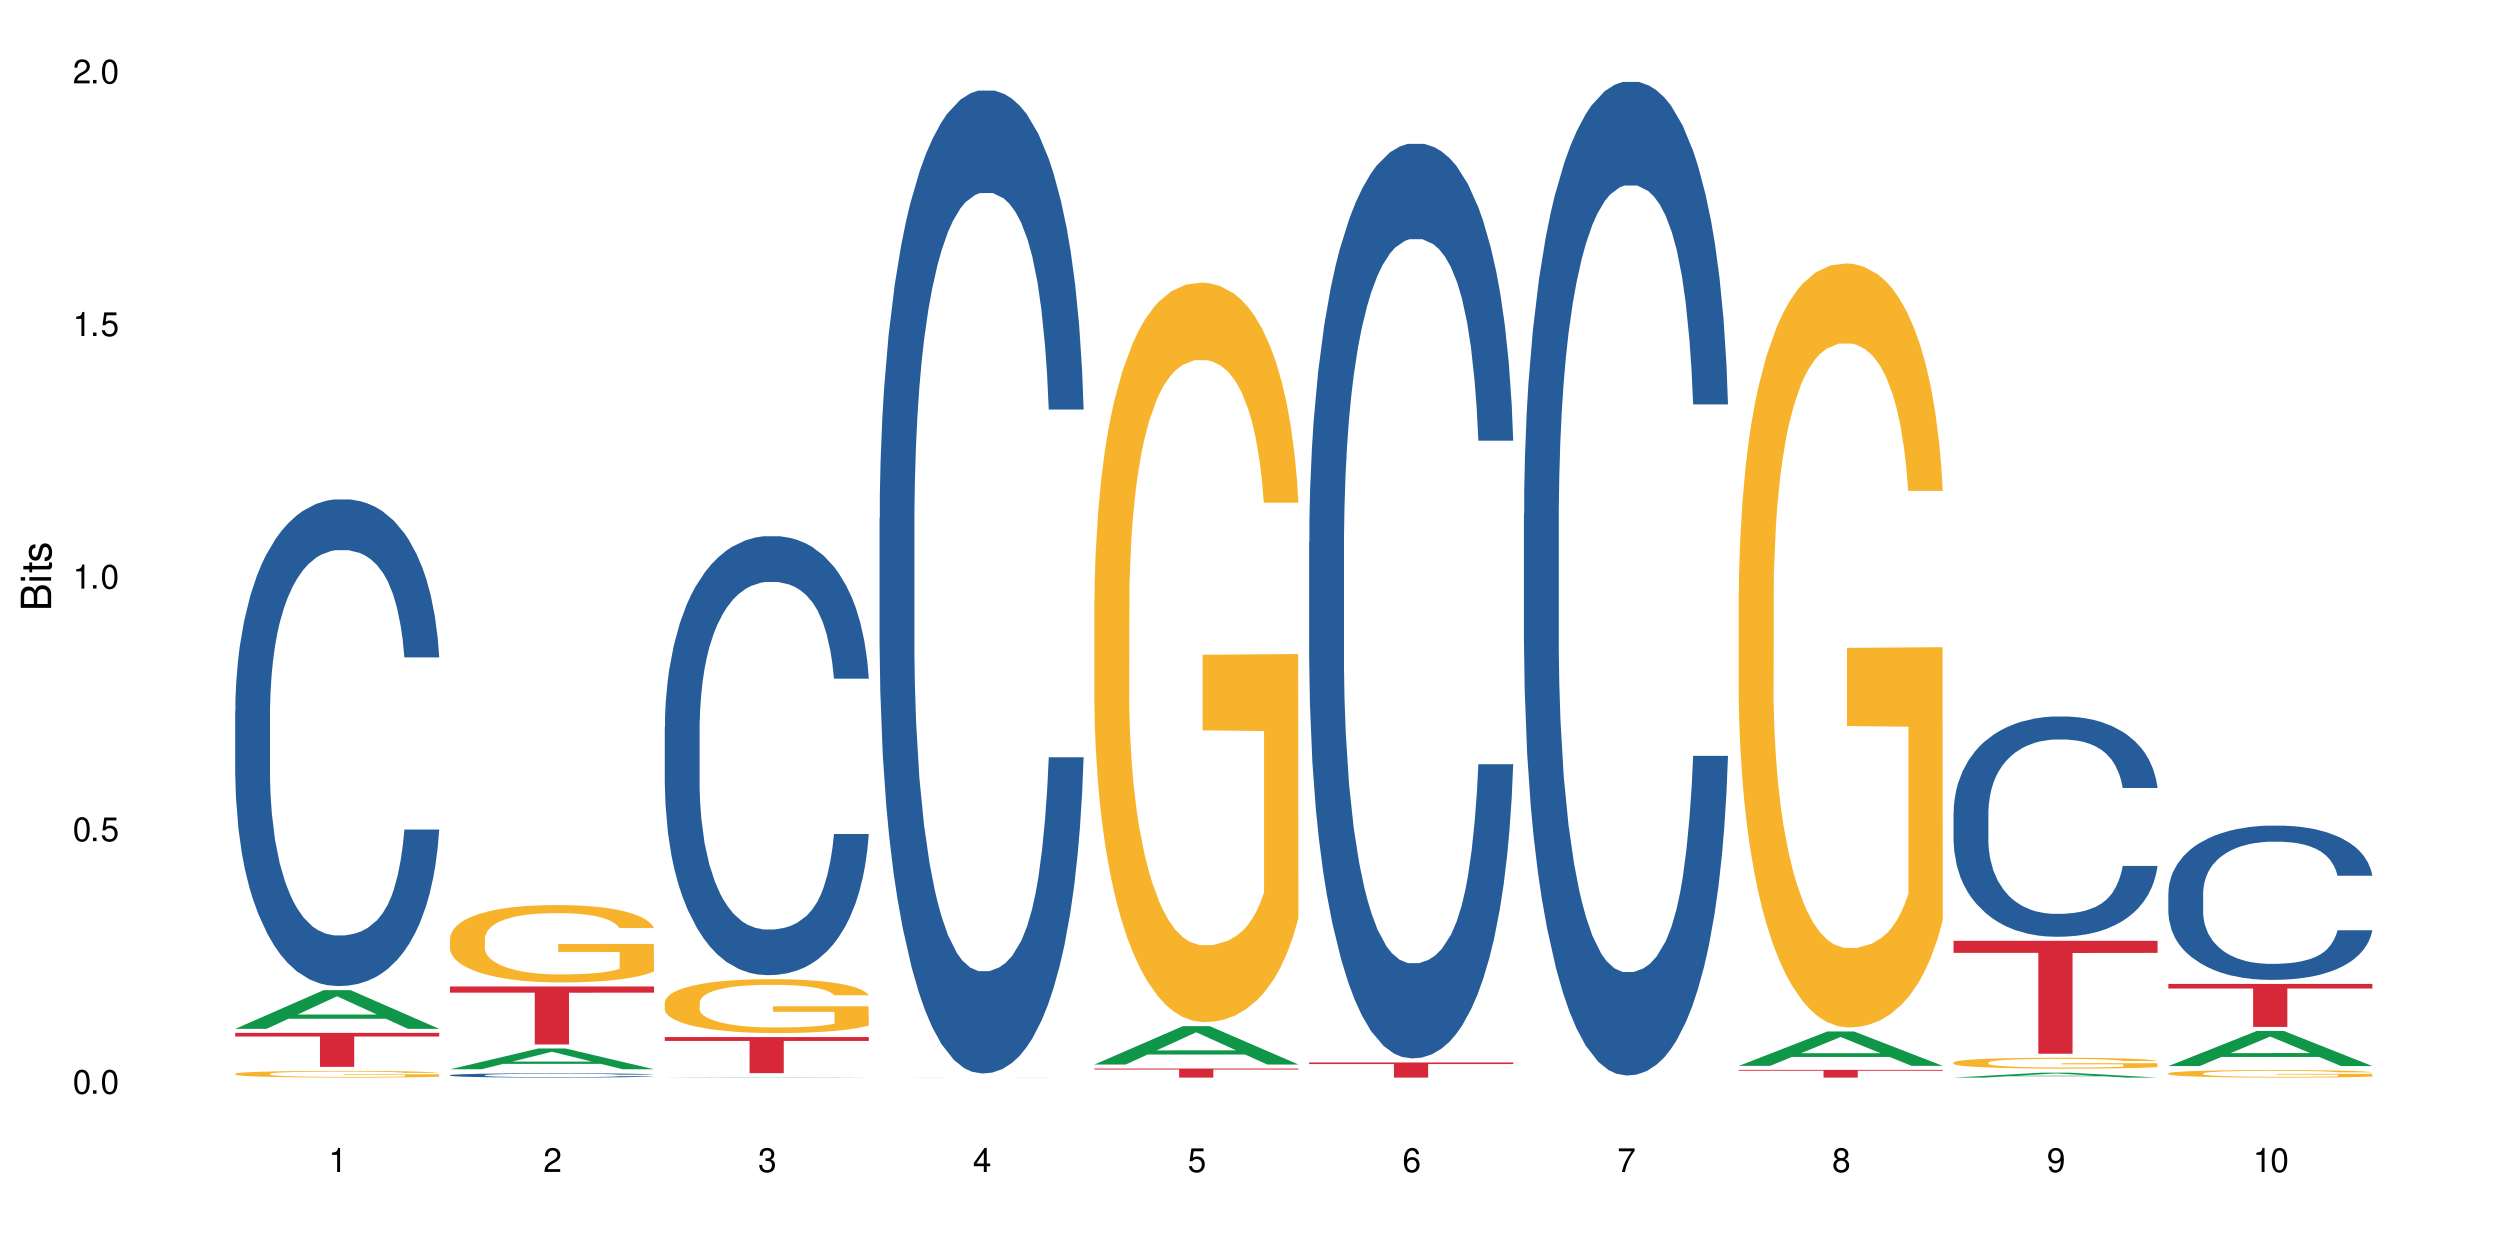 <?xml version="1.0" encoding="UTF-8"?>
<svg xmlns="http://www.w3.org/2000/svg" xmlns:xlink="http://www.w3.org/1999/xlink" width="720" height="360" viewBox="0 0 720 360">
<defs>
<g>
<g id="glyph-0-0">
</g>
<g id="glyph-0-1">
<path d="M 2.641 -6.938 C 2 -6.938 1.422 -6.656 1.078 -6.172 C 0.641 -5.562 0.406 -4.641 0.406 -3.359 C 0.406 -1.016 1.188 0.219 2.641 0.219 C 4.078 0.219 4.859 -1.016 4.859 -3.297 C 4.859 -4.641 4.656 -5.547 4.203 -6.172 C 3.844 -6.656 3.281 -6.938 2.641 -6.938 Z M 2.641 -6.188 C 3.547 -6.188 4 -5.25 4 -3.375 C 4 -1.406 3.562 -0.484 2.625 -0.484 C 1.734 -0.484 1.281 -1.438 1.281 -3.344 C 1.281 -5.25 1.734 -6.188 2.641 -6.188 Z M 2.641 -6.188 "/>
</g>
<g id="glyph-0-2">
<path d="M 1.828 -1 L 0.828 -1 L 0.828 0 L 1.828 0 Z M 1.828 -1 "/>
</g>
<g id="glyph-0-3">
<path d="M 4.562 -6.797 L 1.062 -6.797 L 0.547 -3.094 L 1.328 -3.094 C 1.719 -3.562 2.047 -3.734 2.578 -3.734 C 3.484 -3.734 4.062 -3.109 4.062 -2.094 C 4.062 -1.125 3.484 -0.531 2.578 -0.531 C 1.828 -0.531 1.375 -0.906 1.188 -1.672 L 0.328 -1.672 C 0.453 -1.109 0.547 -0.844 0.75 -0.594 C 1.125 -0.078 1.828 0.219 2.594 0.219 C 3.969 0.219 4.922 -0.781 4.922 -2.219 C 4.922 -3.562 4.031 -4.484 2.719 -4.484 C 2.25 -4.484 1.859 -4.359 1.469 -4.062 L 1.734 -5.969 L 4.562 -5.969 Z M 4.562 -6.797 "/>
</g>
<g id="glyph-0-4">
<path d="M 2.484 -4.938 L 2.484 0 L 3.328 0 L 3.328 -6.938 L 2.766 -6.938 C 2.469 -5.875 2.281 -5.734 0.984 -5.562 L 0.984 -4.938 Z M 2.484 -4.938 "/>
</g>
<g id="glyph-0-5">
<path d="M 4.859 -0.828 L 1.281 -0.828 C 1.359 -1.406 1.672 -1.781 2.5 -2.281 L 3.469 -2.828 C 4.406 -3.344 4.906 -4.062 4.906 -4.906 C 4.906 -5.484 4.672 -6.031 4.266 -6.406 C 3.859 -6.766 3.375 -6.938 2.719 -6.938 C 1.859 -6.938 1.219 -6.625 0.844 -6.031 C 0.609 -5.672 0.5 -5.234 0.484 -4.531 L 1.328 -4.531 C 1.359 -5.016 1.406 -5.281 1.531 -5.516 C 1.75 -5.938 2.188 -6.203 2.703 -6.203 C 3.469 -6.203 4.031 -5.641 4.031 -4.891 C 4.031 -4.344 3.719 -3.859 3.125 -3.516 L 2.234 -3 C 0.812 -2.172 0.406 -1.531 0.328 -0.016 L 4.859 -0.016 Z M 4.859 -0.828 "/>
</g>
<g id="glyph-0-6">
<path d="M 2.125 -3.188 L 2.578 -3.188 C 3.5 -3.188 3.984 -2.766 3.984 -1.922 C 3.984 -1.062 3.469 -0.531 2.594 -0.531 C 1.656 -0.531 1.203 -1 1.156 -2.016 L 0.312 -2.016 C 0.344 -1.453 0.438 -1.094 0.609 -0.781 C 0.953 -0.109 1.625 0.219 2.547 0.219 C 3.953 0.219 4.859 -0.625 4.859 -1.938 C 4.859 -2.828 4.516 -3.297 3.703 -3.594 C 4.344 -3.844 4.656 -4.328 4.656 -5.031 C 4.656 -6.219 3.875 -6.938 2.578 -6.938 C 1.203 -6.938 0.484 -6.172 0.453 -4.703 L 1.297 -4.703 C 1.312 -5.125 1.344 -5.359 1.453 -5.578 C 1.641 -5.969 2.062 -6.203 2.594 -6.203 C 3.344 -6.203 3.797 -5.75 3.797 -5 C 3.797 -4.516 3.609 -4.219 3.25 -4.047 C 3.016 -3.953 2.703 -3.922 2.125 -3.906 Z M 2.125 -3.188 "/>
</g>
<g id="glyph-0-7">
<path d="M 3.141 -1.672 L 3.141 0 L 3.984 0 L 3.984 -1.672 L 4.984 -1.672 L 4.984 -2.438 L 3.984 -2.438 L 3.984 -6.938 L 3.359 -6.938 L 0.266 -2.578 L 0.266 -1.672 Z M 3.141 -2.438 L 1 -2.438 L 3.141 -5.5 Z M 3.141 -2.438 "/>
</g>
<g id="glyph-0-8">
<path d="M 4.781 -5.125 C 4.609 -6.266 3.891 -6.938 2.844 -6.938 C 2.094 -6.938 1.422 -6.578 1.031 -5.953 C 0.594 -5.266 0.406 -4.422 0.406 -3.172 C 0.406 -2 0.578 -1.25 0.984 -0.641 C 1.359 -0.078 1.953 0.219 2.703 0.219 C 3.984 0.219 4.922 -0.75 4.922 -2.094 C 4.922 -3.375 4.062 -4.281 2.844 -4.281 C 2.172 -4.281 1.641 -4.031 1.281 -3.516 C 1.281 -5.234 1.828 -6.188 2.797 -6.188 C 3.391 -6.188 3.797 -5.797 3.938 -5.125 Z M 2.734 -3.531 C 3.547 -3.531 4.062 -2.953 4.062 -2.031 C 4.062 -1.156 3.484 -0.531 2.703 -0.531 C 1.922 -0.531 1.328 -1.188 1.328 -2.078 C 1.328 -2.938 1.906 -3.531 2.734 -3.531 Z M 2.734 -3.531 "/>
</g>
<g id="glyph-0-9">
<path d="M 4.984 -6.797 L 0.438 -6.797 L 0.438 -5.969 L 4.109 -5.969 C 2.5 -3.656 1.828 -2.234 1.328 0 L 2.219 0 C 2.594 -2.172 3.453 -4.047 4.984 -6.094 Z M 4.984 -6.797 "/>
</g>
<g id="glyph-0-10">
<path d="M 3.75 -3.656 C 4.469 -4.094 4.688 -4.438 4.688 -5.078 C 4.688 -6.172 3.844 -6.938 2.641 -6.938 C 1.438 -6.938 0.594 -6.172 0.594 -5.094 C 0.594 -4.438 0.812 -4.094 1.516 -3.656 C 0.734 -3.266 0.359 -2.703 0.359 -1.922 C 0.359 -0.656 1.281 0.219 2.641 0.219 C 3.984 0.219 4.922 -0.656 4.922 -1.922 C 4.922 -2.703 4.531 -3.266 3.75 -3.656 Z M 2.641 -6.188 C 3.359 -6.188 3.812 -5.75 3.812 -5.062 C 3.812 -4.406 3.344 -3.984 2.641 -3.984 C 1.922 -3.984 1.453 -4.406 1.453 -5.078 C 1.453 -5.75 1.922 -6.188 2.641 -6.188 Z M 2.641 -3.266 C 3.484 -3.266 4.062 -2.719 4.062 -1.906 C 4.062 -1.078 3.484 -0.531 2.625 -0.531 C 1.797 -0.531 1.219 -1.094 1.219 -1.906 C 1.219 -2.719 1.781 -3.266 2.641 -3.266 Z M 2.641 -3.266 "/>
</g>
<g id="glyph-0-11">
<path d="M 0.516 -1.578 C 0.672 -0.453 1.406 0.219 2.438 0.219 C 3.188 0.219 3.859 -0.141 4.266 -0.766 C 4.688 -1.453 4.891 -2.297 4.891 -3.547 C 4.891 -4.719 4.703 -5.453 4.312 -6.078 C 3.938 -6.641 3.344 -6.938 2.594 -6.938 C 1.297 -6.938 0.359 -5.969 0.359 -4.625 C 0.359 -3.344 1.234 -2.453 2.453 -2.453 C 3.094 -2.453 3.578 -2.672 4.016 -3.203 C 4 -1.484 3.469 -0.531 2.5 -0.531 C 1.906 -0.531 1.484 -0.906 1.359 -1.578 Z M 2.578 -6.203 C 3.375 -6.203 3.969 -5.531 3.969 -4.641 C 3.969 -3.797 3.391 -3.188 2.547 -3.188 C 1.734 -3.188 1.234 -3.766 1.234 -4.688 C 1.234 -5.562 1.797 -6.203 2.578 -6.203 Z M 2.578 -6.203 "/>
</g>
<g id="glyph-1-0">
</g>
<g id="glyph-1-1">
<path d="M 0 -0.953 L 0 -4.891 C 0 -5.719 -0.234 -6.344 -0.734 -6.797 C -1.188 -7.234 -1.812 -7.469 -2.5 -7.469 C -3.547 -7.469 -4.188 -7 -4.625 -5.875 C -4.984 -6.688 -5.625 -7.094 -6.531 -7.094 C -7.172 -7.094 -7.734 -6.859 -8.141 -6.391 C -8.562 -5.922 -8.75 -5.344 -8.75 -4.5 L -8.75 -0.953 Z M -4.984 -2.062 L -7.766 -2.062 L -7.766 -4.219 C -7.766 -4.844 -7.688 -5.203 -7.453 -5.5 C -7.219 -5.812 -6.859 -5.969 -6.375 -5.969 C -5.891 -5.969 -5.531 -5.812 -5.297 -5.5 C -5.062 -5.203 -4.984 -4.844 -4.984 -4.219 Z M -0.984 -2.062 L -4 -2.062 L -4 -4.781 C -4 -5.766 -3.438 -6.359 -2.484 -6.359 C -1.547 -6.359 -0.984 -5.766 -0.984 -4.781 Z M -0.984 -2.062 "/>
</g>
<g id="glyph-1-2">
<path d="M -6.281 -1.797 L -6.281 -0.797 L 0 -0.797 L 0 -1.797 Z M -8.75 -1.797 L -8.75 -0.797 L -7.484 -0.797 L -7.484 -1.797 Z M -8.75 -1.797 "/>
</g>
<g id="glyph-1-3">
<path d="M -6.281 -3.047 L -6.281 -2.016 L -8.016 -2.016 L -8.016 -1.016 L -6.281 -1.016 L -6.281 -0.172 L -5.469 -0.172 L -5.469 -1.016 L -0.719 -1.016 C -0.078 -1.016 0.281 -1.453 0.281 -2.234 C 0.281 -2.5 0.25 -2.719 0.188 -3.047 L -0.641 -3.047 C -0.609 -2.906 -0.594 -2.766 -0.594 -2.562 C -0.594 -2.141 -0.719 -2.016 -1.156 -2.016 L -5.469 -2.016 L -5.469 -3.047 Z M -6.281 -3.047 "/>
</g>
<g id="glyph-1-4">
<path d="M -4.531 -5.25 C -5.766 -5.25 -6.469 -4.422 -6.469 -2.969 C -6.469 -1.516 -5.719 -0.562 -4.547 -0.562 C -3.562 -0.562 -3.094 -1.062 -2.734 -2.562 L -2.516 -3.484 C -2.344 -4.188 -2.094 -4.469 -1.641 -4.469 C -1.047 -4.469 -0.641 -3.875 -0.641 -3 C -0.641 -2.453 -0.797 -2 -1.062 -1.75 C -1.25 -1.594 -1.422 -1.531 -1.875 -1.469 L -1.875 -0.406 C -0.422 -0.453 0.281 -1.266 0.281 -2.922 C 0.281 -4.5 -0.5 -5.516 -1.719 -5.516 C -2.656 -5.516 -3.172 -4.984 -3.469 -3.734 L -3.703 -2.766 C -3.891 -1.953 -4.156 -1.609 -4.594 -1.609 C -5.188 -1.609 -5.547 -2.125 -5.547 -2.938 C -5.547 -3.75 -5.203 -4.172 -4.531 -4.203 Z M -4.531 -5.25 "/>
</g>
</g>
</defs>
<rect x="-72" y="-36" width="864" height="432" fill="rgb(100%, 100%, 100%)" fill-opacity="1"/>
<path fill-rule="nonzero" fill="rgb(6.275%, 58.824%, 28.235%)" fill-opacity="1" d="M 67.73 296.305 L 67.793 296.297 L 93.223 285.152 L 100.945 285.152 L 126.5 296.316 L 117.52 296.316 L 111.117 293.402 L 83.051 293.402 L 76.773 296.305 L 67.73 296.305 L 85.75 292.195 L 108.543 292.188 L 97.176 286.977 L 97.051 286.965 L 96.926 286.996 L 85.688 292.188 L 85.75 292.195 Z M 67.73 296.305 "/>
<path fill-rule="nonzero" fill="rgb(14.51%, 36.078%, 60%)" fill-opacity="1" d="M 67.73 204.824 L 67.801 204.695 L 67.801 201.621 L 68.02 196.754 L 68.52 190.605 L 69.02 186.375 L 70.312 178.816 L 72.102 171.516 L 73.965 165.879 L 75.328 162.547 L 76.547 159.984 L 79.34 155.246 L 81.133 152.812 L 83.066 150.633 L 85.434 148.457 L 87.152 147.176 L 91.023 145.125 L 93.891 144.227 L 96.113 143.844 L 100.914 143.844 L 103.781 144.355 L 105.859 144.996 L 108.152 146.02 L 110.086 147.176 L 113.457 149.992 L 116.465 153.578 L 117.828 155.629 L 119.977 159.602 L 121.625 163.445 L 122.773 166.777 L 124.062 171.516 L 125.207 177.281 L 126.07 183.816 L 126.5 189.324 L 116.465 189.324 L 115.965 184.199 L 115.391 180.227 L 114.316 174.977 L 113.238 171.258 L 111.734 167.543 L 110.375 165.109 L 108.512 162.676 L 106.863 161.137 L 105.141 159.984 L 103.492 159.215 L 100.34 158.449 L 96.684 158.449 L 95.324 158.703 L 92.527 159.73 L 91.023 160.625 L 88.871 162.418 L 87.367 164.086 L 85.578 166.648 L 84.359 168.824 L 82.852 172.156 L 81.777 175.102 L 80.559 179.332 L 79.844 182.535 L 79.199 186.121 L 78.625 190.348 L 78.195 194.832 L 77.906 199.574 L 77.766 204.184 L 77.766 224.043 L 77.906 228.652 L 78.266 234.035 L 79.199 241.852 L 80.559 248.641 L 82.137 254.02 L 83.641 257.863 L 84.5 259.656 L 85.648 261.707 L 87.441 264.27 L 90.02 266.832 L 91.523 267.855 L 93.816 268.883 L 96.184 269.395 L 99.336 269.395 L 102.133 268.883 L 103.996 268.242 L 105.93 267.215 L 108.582 265.039 L 110.23 262.988 L 111.664 260.555 L 112.738 258.121 L 113.457 256.07 L 114.531 252.098 L 115.391 247.742 L 116.035 243.258 L 116.465 238.902 L 126.5 238.902 L 126.07 244.027 L 125.422 249.023 L 124.777 252.738 L 123.777 257.223 L 122.629 261.195 L 120.98 265.68 L 119.617 268.625 L 117.828 271.828 L 116.18 274.262 L 114.387 276.441 L 111.734 279.004 L 110.016 280.285 L 108.152 281.438 L 105.93 282.461 L 103.137 283.359 L 100.125 283.871 L 97.328 284 L 94.32 283.742 L 92.098 283.23 L 89.16 282.078 L 85.504 279.773 L 82.852 277.336 L 80.773 274.902 L 78.984 272.34 L 76.977 268.883 L 74.395 263.246 L 72.82 258.891 L 71.746 255.301 L 70.527 250.305 L 69.664 245.82 L 68.664 238.648 L 67.945 229.551 L 67.73 222.504 Z M 67.73 204.824 "/>
<path fill-rule="nonzero" fill="rgb(96.863%, 70.196%, 16.863%)" fill-opacity="1" d="M 67.73 309.242 L 67.801 309.242 L 67.801 309.207 L 68.09 309.125 L 68.805 309.016 L 69.738 308.926 L 70.742 308.855 L 71.387 308.82 L 72.461 308.766 L 73.395 308.73 L 75.758 308.648 L 78.77 308.574 L 80.418 308.543 L 82.281 308.516 L 84.93 308.48 L 86.148 308.469 L 89.875 308.441 L 94.105 308.422 L 98.762 308.418 L 100.914 308.418 L 103.852 308.426 L 107.863 308.445 L 110.16 308.461 L 111.949 308.48 L 113.812 308.504 L 116.105 308.539 L 118.258 308.582 L 119.977 308.621 L 121.695 308.676 L 123.129 308.73 L 124.348 308.793 L 125.422 308.867 L 126.07 308.93 L 126.5 308.992 L 116.535 308.992 L 115.965 308.93 L 115.32 308.883 L 114.242 308.824 L 113.168 308.781 L 112.094 308.746 L 110.086 308.703 L 108.367 308.676 L 106.215 308.648 L 104.137 308.633 L 101.773 308.621 L 96.543 308.621 L 93.102 308.633 L 91.094 308.645 L 89.66 308.66 L 87.656 308.688 L 86.438 308.707 L 85.719 308.723 L 83.57 308.777 L 82.137 308.824 L 81.348 308.859 L 80.344 308.91 L 79.629 308.961 L 78.84 309.031 L 78.41 309.082 L 77.836 309.203 L 77.766 309.52 L 77.98 309.586 L 78.41 309.656 L 78.984 309.723 L 79.844 309.789 L 80.703 309.84 L 82.207 309.906 L 83.496 309.953 L 84.5 309.984 L 86.438 310.031 L 87.227 310.047 L 89.09 310.078 L 91.023 310.105 L 93.387 310.125 L 95.18 310.137 L 98.047 310.145 L 101.703 310.145 L 106 310.133 L 108.727 310.121 L 110.59 310.105 L 111.809 310.094 L 113.312 310.074 L 114.387 310.055 L 115.391 310.035 L 116.609 310.008 L 116.609 309.586 L 98.906 309.586 L 98.906 309.387 L 126.426 309.387 L 126.5 310.074 L 124.992 310.121 L 123.129 310.168 L 121.34 310.203 L 119.477 310.23 L 116.824 310.266 L 114.672 310.285 L 111.375 310.312 L 108.367 310.328 L 105.215 310.336 L 102.418 310.344 L 99.121 310.344 L 96.184 310.34 L 93.031 310.332 L 90.52 310.316 L 88.227 310.301 L 85.934 310.277 L 83.066 310.238 L 81.203 310.211 L 79.27 310.172 L 77.336 310.129 L 75.613 310.082 L 74.469 310.043 L 73.32 310 L 72.102 309.949 L 70.957 309.891 L 70.098 309.836 L 69.309 309.773 L 68.734 309.715 L 68.16 309.637 L 67.875 309.57 L 67.73 309.516 Z M 67.73 309.242 "/>
<path fill-rule="nonzero" fill="rgb(83.922%, 15.686%, 22.353%)" fill-opacity="1" d="M 67.73 297.469 L 126.5 297.469 L 126.5 298.516 L 102.008 298.527 L 102.008 307.266 L 92.152 307.266 L 92.152 298.535 L 92.008 298.516 L 67.73 298.516 Z M 67.73 297.469 "/>
<path fill-rule="nonzero" fill="rgb(6.275%, 58.824%, 28.235%)" fill-opacity="1" d="M 129.594 307.953 L 129.656 307.945 L 155.082 301.949 L 162.805 301.949 L 188.359 307.957 L 179.383 307.957 L 172.977 306.391 L 144.91 306.391 L 138.633 307.953 L 129.594 307.953 L 147.613 305.742 L 170.402 305.734 L 159.039 302.93 L 158.914 302.926 L 158.789 302.941 L 147.547 305.734 L 147.613 305.742 Z M 129.594 307.953 "/>
<path fill-rule="nonzero" fill="rgb(14.51%, 36.078%, 60%)" fill-opacity="1" d="M 129.594 309.648 L 129.664 309.645 L 129.664 309.617 L 129.879 309.574 L 130.379 309.523 L 130.883 309.484 L 132.172 309.418 L 133.965 309.352 L 135.828 309.305 L 137.188 309.273 L 138.406 309.25 L 141.203 309.211 L 142.992 309.188 L 144.93 309.168 L 147.293 309.148 L 149.016 309.141 L 152.883 309.121 L 155.75 309.113 L 157.973 309.109 L 162.773 309.109 L 165.641 309.113 L 167.719 309.121 L 170.012 309.129 L 171.949 309.141 L 175.316 309.164 L 178.324 309.195 L 179.688 309.215 L 181.836 309.25 L 183.484 309.281 L 184.633 309.312 L 185.922 309.352 L 187.07 309.402 L 187.93 309.461 L 188.359 309.512 L 178.324 309.512 L 177.824 309.465 L 177.25 309.43 L 176.176 309.383 L 175.102 309.352 L 173.598 309.32 L 172.234 309.297 L 170.371 309.277 L 168.723 309.262 L 167.004 309.25 L 165.355 309.246 L 162.199 309.238 L 158.547 309.238 L 157.184 309.242 L 154.391 309.25 L 152.883 309.258 L 150.734 309.273 L 149.23 309.289 L 147.438 309.312 L 146.219 309.328 L 144.715 309.359 L 143.641 309.387 L 142.422 309.422 L 141.703 309.449 L 141.059 309.48 L 140.484 309.52 L 140.055 309.559 L 139.77 309.602 L 139.625 309.641 L 139.625 309.816 L 139.77 309.855 L 140.129 309.906 L 141.059 309.973 L 142.422 310.031 L 143.996 310.082 L 145.504 310.113 L 146.363 310.129 L 147.508 310.148 L 149.301 310.172 L 151.879 310.195 L 153.387 310.203 L 155.68 310.211 L 158.043 310.215 L 161.199 310.215 L 163.992 310.211 L 165.855 310.207 L 167.789 310.195 L 170.441 310.176 L 172.09 310.16 L 173.523 310.137 L 174.598 310.117 L 175.316 310.098 L 176.391 310.062 L 177.25 310.023 L 177.895 309.984 L 178.324 309.949 L 188.359 309.949 L 187.93 309.992 L 187.285 310.035 L 186.641 310.07 L 185.637 310.109 L 184.488 310.145 L 182.84 310.184 L 181.48 310.211 L 179.688 310.238 L 178.039 310.258 L 176.246 310.277 L 173.598 310.301 L 171.875 310.312 L 170.012 310.32 L 167.789 310.332 L 164.996 310.34 L 161.984 310.344 L 156.18 310.344 L 153.957 310.34 L 151.02 310.328 L 147.367 310.309 L 144.715 310.285 L 142.637 310.266 L 140.844 310.242 L 138.836 310.211 L 136.258 310.16 L 134.68 310.125 L 133.605 310.094 L 132.387 310.047 L 131.527 310.008 L 130.523 309.945 L 129.809 309.863 L 129.594 309.805 Z M 129.594 309.648 "/>
<path fill-rule="nonzero" fill="rgb(96.863%, 70.196%, 16.863%)" fill-opacity="1" d="M 129.594 270.199 L 129.664 270.18 L 129.664 269.773 L 129.949 268.855 L 130.668 267.594 L 131.598 266.555 L 132.602 265.742 L 133.246 265.312 L 134.32 264.703 L 135.254 264.254 L 137.617 263.336 L 140.629 262.48 L 142.277 262.117 L 144.141 261.77 L 146.793 261.383 L 148.012 261.238 L 151.738 260.914 L 155.965 260.711 L 160.625 260.648 L 162.773 260.668 L 165.711 260.75 L 169.727 260.977 L 172.02 261.18 L 173.812 261.383 L 175.676 261.648 L 177.969 262.055 L 180.117 262.543 L 181.836 263.031 L 183.559 263.645 L 184.992 264.293 L 186.211 265.008 L 187.285 265.863 L 187.93 266.574 L 188.359 267.289 L 178.398 267.289 L 177.824 266.574 L 177.18 266.027 L 176.105 265.355 L 175.031 264.863 L 173.953 264.477 L 171.949 263.949 L 170.227 263.621 L 168.078 263.336 L 166 263.152 L 163.633 263.031 L 162.199 262.992 L 158.402 262.992 L 154.961 263.133 L 152.957 263.297 L 151.523 263.461 L 149.516 263.766 L 148.297 264.008 L 147.582 264.172 L 145.43 264.805 L 143.996 265.375 L 143.207 265.762 L 142.207 266.371 L 141.488 266.922 L 140.699 267.738 L 140.27 268.348 L 139.695 269.73 L 139.625 273.398 L 139.84 274.172 L 140.27 275.008 L 140.844 275.738 L 141.703 276.516 L 142.562 277.105 L 144.07 277.898 L 145.359 278.43 L 146.363 278.773 L 148.297 279.324 L 149.086 279.508 L 150.949 279.875 L 152.883 280.16 L 155.25 280.402 L 157.039 280.527 L 159.906 280.629 L 163.562 280.629 L 167.863 280.504 L 170.586 280.344 L 172.449 280.18 L 173.668 280.039 L 175.172 279.812 L 176.246 279.609 L 177.25 279.387 L 178.469 279.039 L 178.469 274.172 L 160.766 274.152 L 160.766 271.871 L 188.289 271.852 L 188.359 279.812 L 186.855 280.363 L 184.992 280.895 L 183.199 281.301 L 181.336 281.645 L 178.684 282.031 L 176.535 282.277 L 173.238 282.562 L 170.227 282.746 L 167.074 282.867 L 164.277 282.93 L 160.984 282.949 L 158.043 282.91 L 154.891 282.785 L 152.383 282.625 L 150.09 282.422 L 147.797 282.156 L 144.93 281.727 L 143.066 281.383 L 141.129 280.953 L 139.195 280.445 L 137.477 279.895 L 136.328 279.469 L 135.184 278.977 L 133.965 278.367 L 132.816 277.676 L 131.957 277.043 L 131.168 276.332 L 130.594 275.66 L 130.023 274.742 L 129.734 274.008 L 129.594 273.379 Z M 129.594 270.199 "/>
<path fill-rule="nonzero" fill="rgb(83.922%, 15.686%, 22.353%)" fill-opacity="1" d="M 129.594 284.102 L 188.359 284.102 L 188.359 285.887 L 163.867 285.902 L 163.867 300.797 L 154.012 300.797 L 154.012 285.918 L 153.871 285.887 L 129.594 285.887 Z M 129.594 284.102 "/>
<path fill-rule="nonzero" fill="rgb(6.275%, 58.824%, 28.235%)" fill-opacity="1" d="M 191.453 310.344 L 191.516 310.344 L 216.945 310.215 L 224.668 310.215 L 250.219 310.344 L 241.242 310.344 L 234.84 310.312 L 206.773 310.312 L 200.492 310.344 L 191.453 310.344 L 209.473 310.297 L 232.266 310.297 L 220.898 310.234 L 220.648 310.234 L 209.41 310.297 L 209.473 310.297 Z M 191.453 310.344 "/>
<path fill-rule="nonzero" fill="rgb(14.51%, 36.078%, 60%)" fill-opacity="1" d="M 191.453 209.445 L 191.523 209.328 L 191.523 206.559 L 191.738 202.164 L 192.242 196.621 L 192.742 192.805 L 194.031 185.988 L 195.824 179.402 L 197.688 174.316 L 199.051 171.312 L 200.27 169.004 L 203.062 164.727 L 204.855 162.531 L 206.789 160.566 L 209.156 158.602 L 210.875 157.445 L 214.746 155.598 L 217.613 154.789 L 219.832 154.441 L 224.637 154.441 L 227.5 154.906 L 229.582 155.48 L 231.875 156.406 L 233.809 157.445 L 237.176 159.988 L 240.188 163.223 L 241.547 165.074 L 243.699 168.656 L 245.348 172.121 L 246.492 175.125 L 247.785 179.402 L 248.93 184.602 L 249.789 190.496 L 250.219 195.465 L 240.188 195.465 L 239.684 190.84 L 239.113 187.258 L 238.035 182.523 L 236.961 179.172 L 235.457 175.82 L 234.094 173.625 L 232.23 171.43 L 230.582 170.043 L 228.863 169.004 L 227.215 168.309 L 224.062 167.617 L 220.406 167.617 L 219.043 167.848 L 216.25 168.77 L 214.746 169.578 L 212.594 171.199 L 211.09 172.699 L 209.297 175.012 L 208.078 176.977 L 206.574 179.98 L 205.5 182.637 L 204.281 186.449 L 203.566 189.34 L 202.918 192.574 L 202.348 196.387 L 201.918 200.434 L 201.629 204.707 L 201.484 208.867 L 201.484 226.777 L 201.629 230.938 L 201.988 235.793 L 202.918 242.84 L 204.281 248.965 L 205.859 253.816 L 207.363 257.285 L 208.223 258.902 L 209.371 260.75 L 211.16 263.062 L 213.742 265.371 L 215.246 266.297 L 217.539 267.223 L 219.906 267.684 L 223.059 267.684 L 225.852 267.223 L 227.715 266.645 L 229.652 265.719 L 232.305 263.754 L 233.953 261.906 L 235.387 259.711 L 236.461 257.516 L 237.176 255.668 L 238.254 252.086 L 239.113 248.156 L 239.758 244.113 L 240.188 240.184 L 250.219 240.184 L 249.789 244.805 L 249.145 249.312 L 248.5 252.664 L 247.496 256.707 L 246.352 260.289 L 244.703 264.332 L 243.34 266.992 L 241.547 269.879 L 239.898 272.074 L 238.109 274.039 L 235.457 276.352 L 233.738 277.508 L 231.875 278.547 L 229.652 279.469 L 226.855 280.281 L 223.848 280.742 L 221.051 280.855 L 218.043 280.625 L 215.82 280.164 L 212.883 279.125 L 209.227 277.043 L 206.574 274.848 L 204.496 272.652 L 202.703 270.34 L 200.699 267.223 L 198.117 262.137 L 196.543 258.207 L 195.465 254.973 L 194.246 250.465 L 193.387 246.422 L 192.383 239.953 L 191.668 231.746 L 191.453 225.391 Z M 191.453 209.445 "/>
<path fill-rule="nonzero" fill="rgb(96.863%, 70.196%, 16.863%)" fill-opacity="1" d="M 191.453 288.652 L 191.523 288.641 L 191.523 288.355 L 191.812 287.719 L 192.527 286.84 L 193.461 286.117 L 194.461 285.551 L 195.109 285.254 L 196.184 284.828 L 197.113 284.516 L 199.48 283.879 L 202.488 283.285 L 204.137 283.027 L 206 282.789 L 208.652 282.52 L 209.871 282.418 L 213.598 282.191 L 217.828 282.051 L 222.484 282.008 L 224.637 282.023 L 227.574 282.078 L 231.586 282.234 L 233.879 282.379 L 235.672 282.52 L 237.535 282.703 L 239.828 282.988 L 241.98 283.328 L 243.699 283.668 L 245.418 284.09 L 246.852 284.547 L 248.07 285.039 L 249.145 285.637 L 249.789 286.133 L 250.219 286.629 L 240.258 286.629 L 239.684 286.133 L 239.039 285.75 L 237.965 285.281 L 236.891 284.941 L 235.816 284.672 L 233.809 284.305 L 232.09 284.078 L 229.938 283.879 L 227.859 283.75 L 225.496 283.668 L 224.062 283.637 L 220.262 283.637 L 216.824 283.738 L 214.816 283.852 L 213.383 283.965 L 211.375 284.176 L 210.156 284.348 L 209.441 284.461 L 207.293 284.898 L 205.859 285.297 L 205.07 285.566 L 204.066 285.988 L 203.348 286.371 L 202.562 286.941 L 202.133 287.363 L 201.559 288.328 L 201.484 290.879 L 201.703 291.418 L 202.133 291.996 L 202.703 292.508 L 203.566 293.047 L 204.426 293.457 L 205.93 294.012 L 207.219 294.379 L 208.223 294.621 L 210.156 295 L 210.945 295.129 L 212.809 295.383 L 214.746 295.582 L 217.109 295.754 L 218.902 295.84 L 221.77 295.91 L 225.422 295.91 L 229.723 295.824 L 232.445 295.711 L 234.309 295.598 L 235.527 295.496 L 237.035 295.344 L 238.109 295.199 L 239.113 295.043 L 240.332 294.805 L 240.332 291.418 L 222.629 291.402 L 222.629 289.816 L 250.148 289.801 L 250.219 295.344 L 248.715 295.723 L 246.852 296.094 L 245.059 296.375 L 243.195 296.617 L 240.547 296.887 L 238.395 297.055 L 235.098 297.254 L 232.09 297.383 L 228.934 297.469 L 226.141 297.512 L 222.844 297.523 L 219.906 297.496 L 216.75 297.41 L 214.242 297.297 L 211.949 297.156 L 209.656 296.973 L 206.789 296.676 L 204.926 296.434 L 202.992 296.137 L 201.055 295.781 L 199.336 295.398 L 198.191 295.102 L 197.043 294.762 L 195.824 294.336 L 194.68 293.855 L 193.816 293.414 L 193.031 292.918 L 192.457 292.453 L 191.883 291.812 L 191.598 291.305 L 191.453 290.863 Z M 191.453 288.652 "/>
<path fill-rule="nonzero" fill="rgb(83.922%, 15.686%, 22.353%)" fill-opacity="1" d="M 191.453 298.676 L 250.219 298.676 L 250.219 299.789 L 225.727 299.797 L 225.727 309.062 L 215.875 309.062 L 215.875 299.809 L 215.73 299.789 L 191.453 299.789 Z M 191.453 298.676 "/>
<path fill-rule="nonzero" fill="rgb(6.275%, 58.824%, 28.235%)" fill-opacity="1" d="M 253.312 310.344 L 253.375 310.344 L 278.805 310.332 L 286.527 310.332 L 312.082 310.344 L 303.102 310.344 L 296.699 310.34 L 268.633 310.34 L 262.355 310.344 L 253.312 310.344 L 271.332 310.34 L 294.125 310.34 L 282.762 310.332 L 282.508 310.332 L 271.27 310.34 L 271.332 310.34 Z M 253.312 310.344 "/>
<path fill-rule="nonzero" fill="rgb(14.51%, 36.078%, 60%)" fill-opacity="1" d="M 253.312 149.266 L 253.387 149.008 L 253.387 142.797 L 253.602 132.961 L 254.102 120.543 L 254.605 112.004 L 255.895 96.734 L 257.684 81.988 L 259.547 70.602 L 260.91 63.875 L 262.129 58.699 L 264.922 49.125 L 266.715 44.207 L 268.652 39.809 L 271.016 35.41 L 272.734 32.82 L 276.605 28.68 L 279.473 26.871 L 281.695 26.094 L 286.496 26.094 L 289.363 27.129 L 291.441 28.422 L 293.734 30.492 L 295.668 32.82 L 299.039 38.516 L 302.047 45.762 L 303.41 49.898 L 305.559 57.922 L 307.207 65.684 L 308.355 72.414 L 309.645 81.988 L 310.793 93.633 L 311.652 106.828 L 312.082 117.953 L 302.047 117.953 L 301.547 107.605 L 300.973 99.582 L 299.898 88.973 L 298.824 81.469 L 297.316 73.965 L 295.957 69.047 L 294.094 64.133 L 292.445 61.027 L 290.723 58.699 L 289.074 57.145 L 285.922 55.594 L 282.266 55.594 L 280.906 56.109 L 278.109 58.18 L 276.605 59.992 L 274.457 63.613 L 272.949 66.977 L 271.16 72.152 L 269.941 76.551 L 268.434 83.281 L 267.359 89.23 L 266.141 97.77 L 265.426 104.238 L 264.781 111.484 L 264.207 120.023 L 263.777 129.082 L 263.492 138.656 L 263.348 147.973 L 263.348 188.078 L 263.492 197.395 L 263.848 208.262 L 264.781 224.047 L 266.141 237.762 L 267.719 248.629 L 269.223 256.391 L 270.082 260.016 L 271.23 264.156 L 273.023 269.332 L 275.602 274.504 L 277.105 276.574 L 279.402 278.645 L 281.766 279.68 L 284.918 279.68 L 287.715 278.645 L 289.578 277.352 L 291.512 275.281 L 294.164 270.883 L 295.812 266.742 L 297.246 261.828 L 298.32 256.91 L 299.039 252.77 L 300.113 244.75 L 300.973 235.949 L 301.617 226.895 L 302.047 218.094 L 312.082 218.094 L 311.652 228.445 L 311.008 238.539 L 310.363 246.043 L 309.359 255.098 L 308.211 263.121 L 306.562 272.176 L 305.203 278.129 L 303.41 284.598 L 301.762 289.516 L 299.969 293.914 L 297.316 299.09 L 295.598 301.676 L 293.734 304.004 L 291.512 306.074 L 288.719 307.887 L 285.707 308.922 L 282.914 309.18 L 279.902 308.664 L 277.68 307.629 L 274.742 305.297 L 271.086 300.641 L 268.434 295.723 L 266.355 290.809 L 264.566 285.633 L 262.559 278.645 L 259.98 267.262 L 258.402 258.461 L 257.328 251.219 L 256.109 241.125 L 255.25 232.07 L 254.246 217.578 L 253.527 199.207 L 253.312 184.973 Z M 253.312 149.266 "/>
<path fill-rule="nonzero" fill="rgb(6.275%, 58.824%, 28.235%)" fill-opacity="1" d="M 315.176 306.578 L 315.238 306.566 L 340.664 295.527 L 348.387 295.527 L 373.941 306.586 L 364.965 306.586 L 358.559 303.699 L 330.496 303.699 L 324.215 306.578 L 315.176 306.578 L 333.195 302.508 L 355.984 302.496 L 344.621 297.336 L 344.496 297.324 L 344.371 297.355 L 333.133 302.496 L 333.195 302.508 Z M 315.176 306.578 "/>
<path fill-rule="nonzero" fill="rgb(96.863%, 70.196%, 16.863%)" fill-opacity="1" d="M 315.176 172.605 L 315.246 172.41 L 315.246 168.52 L 315.531 159.77 L 316.25 147.707 L 317.18 137.785 L 318.184 130.008 L 318.828 125.922 L 319.906 120.086 L 320.836 115.805 L 323.203 107.051 L 326.211 98.883 L 327.859 95.383 L 329.723 92.074 L 332.375 88.379 L 333.594 87.016 L 337.32 83.902 L 341.547 81.961 L 346.207 81.375 L 348.355 81.57 L 351.297 82.348 L 355.309 84.488 L 357.602 86.434 L 359.395 88.379 L 361.258 90.906 L 363.551 94.797 L 365.699 99.465 L 367.422 104.133 L 369.141 109.969 L 370.574 116.195 L 371.793 123.004 L 372.867 131.172 L 373.512 137.98 L 373.941 144.789 L 363.98 144.789 L 363.406 137.98 L 362.762 132.73 L 361.688 126.309 L 360.613 121.641 L 359.535 117.945 L 357.531 112.887 L 355.809 109.777 L 353.66 107.051 L 351.582 105.301 L 349.215 104.133 L 347.785 103.746 L 343.984 103.746 L 340.547 105.105 L 338.539 106.664 L 337.105 108.219 L 335.098 111.137 L 333.879 113.473 L 333.164 115.027 L 331.012 121.059 L 329.578 126.504 L 328.793 130.199 L 327.789 136.035 L 327.07 141.289 L 326.281 149.07 L 325.852 154.906 L 325.281 168.133 L 325.207 203.145 L 325.422 210.539 L 325.852 218.512 L 326.426 225.516 L 327.285 232.91 L 328.145 238.551 L 329.652 246.137 L 330.941 251.191 L 331.945 254.5 L 333.879 259.754 L 334.668 261.504 L 336.531 265.004 L 338.465 267.727 L 340.832 270.062 L 342.625 271.23 L 345.488 272.203 L 349.145 272.203 L 353.445 271.035 L 356.168 269.477 L 358.031 267.922 L 359.25 266.559 L 360.754 264.422 L 361.832 262.477 L 362.832 260.336 L 364.051 257.027 L 364.051 210.539 L 346.352 210.344 L 346.352 188.559 L 373.871 188.363 L 373.941 264.422 L 372.438 269.672 L 370.574 274.73 L 368.781 278.621 L 366.918 281.93 L 364.266 285.625 L 362.117 287.957 L 358.82 290.68 L 355.809 292.434 L 352.656 293.598 L 349.863 294.184 L 346.566 294.379 L 343.625 293.988 L 340.473 292.82 L 337.965 291.266 L 335.672 289.32 L 333.379 286.789 L 330.512 282.707 L 328.648 279.398 L 326.715 275.312 L 324.777 270.449 L 323.059 265.199 L 321.91 261.113 L 320.766 256.445 L 319.547 250.609 L 318.398 243.996 L 317.539 237.965 L 316.75 231.156 L 316.18 224.738 L 315.605 215.984 L 315.316 208.98 L 315.176 202.953 Z M 315.176 172.605 "/>
<path fill-rule="nonzero" fill="rgb(83.922%, 15.686%, 22.353%)" fill-opacity="1" d="M 315.176 307.738 L 373.941 307.738 L 373.941 308.02 L 349.449 308.02 L 349.449 310.344 L 339.594 310.344 L 339.594 308.023 L 339.453 308.02 L 315.176 308.02 Z M 315.176 307.738 "/>
<path fill-rule="nonzero" fill="rgb(14.51%, 36.078%, 60%)" fill-opacity="1" d="M 377.035 156.039 L 377.105 155.801 L 377.105 150.02 L 377.32 140.871 L 377.824 129.316 L 378.324 121.371 L 379.617 107.164 L 381.406 93.441 L 383.27 82.848 L 384.633 76.586 L 385.852 71.773 L 388.645 62.863 L 390.438 58.289 L 392.371 54.195 L 394.738 50.105 L 396.457 47.695 L 400.328 43.844 L 403.195 42.16 L 405.414 41.438 L 410.219 41.438 L 413.086 42.398 L 415.164 43.602 L 417.457 45.527 L 419.391 47.695 L 422.758 52.992 L 425.77 59.734 L 427.133 63.586 L 429.281 71.051 L 430.93 78.273 L 432.078 84.531 L 433.367 93.441 L 434.512 104.277 L 435.375 116.555 L 435.805 126.906 L 425.77 126.906 L 425.27 117.277 L 424.695 109.812 L 423.621 99.941 L 422.543 92.961 L 421.039 85.977 L 419.68 81.402 L 417.816 76.828 L 416.168 73.938 L 414.445 71.773 L 412.797 70.328 L 409.645 68.883 L 405.988 68.883 L 404.629 69.363 L 401.832 71.289 L 400.328 72.977 L 398.176 76.348 L 396.672 79.477 L 394.879 84.293 L 393.664 88.387 L 392.156 94.645 L 391.082 100.184 L 389.863 108.129 L 389.148 114.148 L 388.504 120.887 L 387.93 128.832 L 387.5 137.262 L 387.211 146.168 L 387.07 154.836 L 387.07 192.156 L 387.211 200.824 L 387.57 210.934 L 388.504 225.621 L 389.863 238.383 L 391.441 248.496 L 392.945 255.719 L 393.805 259.09 L 394.953 262.941 L 396.742 267.754 L 399.324 272.57 L 400.828 274.496 L 403.121 276.422 L 405.488 277.387 L 408.641 277.387 L 411.438 276.422 L 413.301 275.219 L 415.234 273.293 L 417.887 269.199 L 419.535 265.348 L 420.969 260.773 L 422.043 256.199 L 422.758 252.348 L 423.836 244.883 L 424.695 236.695 L 425.34 228.27 L 425.77 220.082 L 435.805 220.082 L 435.375 229.715 L 434.727 239.105 L 434.082 246.086 L 433.078 254.512 L 431.934 261.977 L 430.285 270.402 L 428.922 275.941 L 427.133 281.961 L 425.484 286.535 L 423.691 290.629 L 421.039 295.445 L 419.32 297.852 L 417.457 300.02 L 415.234 301.945 L 412.438 303.629 L 409.43 304.594 L 406.633 304.832 L 403.625 304.352 L 401.402 303.391 L 398.465 301.223 L 394.809 296.887 L 392.156 292.312 L 390.078 287.738 L 388.289 282.922 L 386.281 276.422 L 383.699 265.828 L 382.125 257.645 L 381.047 250.902 L 379.832 241.512 L 378.969 233.086 L 377.969 219.602 L 377.25 202.508 L 377.035 189.266 Z M 377.035 156.039 "/>
<path fill-rule="nonzero" fill="rgb(83.922%, 15.686%, 22.353%)" fill-opacity="1" d="M 377.035 305.984 L 435.805 305.984 L 435.805 306.453 L 411.312 306.457 L 411.312 310.344 L 401.457 310.344 L 401.457 306.461 L 401.312 306.453 L 377.035 306.453 Z M 377.035 305.984 "/>
<path fill-rule="nonzero" fill="rgb(14.51%, 36.078%, 60%)" fill-opacity="1" d="M 438.895 148.113 L 438.969 147.852 L 438.969 141.57 L 439.184 131.633 L 439.684 119.078 L 440.188 110.445 L 441.477 95.016 L 443.27 80.105 L 445.133 68.598 L 446.492 61.797 L 447.711 56.562 L 450.508 46.887 L 452.297 41.918 L 454.234 37.469 L 456.598 33.023 L 458.316 30.406 L 462.188 26.223 L 465.055 24.391 L 467.277 23.605 L 472.078 23.605 L 474.945 24.652 L 477.023 25.961 L 479.316 28.055 L 481.254 30.406 L 484.621 36.164 L 487.629 43.484 L 488.992 47.672 L 491.141 55.781 L 492.789 63.625 L 493.938 70.426 L 495.227 80.105 L 496.375 91.875 L 497.234 105.215 L 497.664 116.461 L 487.629 116.461 L 487.129 106 L 486.555 97.891 L 485.48 87.168 L 484.406 79.582 L 482.898 71.996 L 481.539 67.027 L 479.676 62.059 L 478.027 58.918 L 476.309 56.562 L 474.66 54.996 L 471.504 53.426 L 467.852 53.426 L 466.488 53.949 L 463.691 56.043 L 462.188 57.871 L 460.039 61.535 L 458.535 64.934 L 456.742 70.164 L 455.523 74.613 L 454.02 81.414 L 452.941 87.43 L 451.727 96.059 L 451.008 102.598 L 450.363 109.922 L 449.789 118.555 L 449.359 127.711 L 449.074 137.387 L 448.93 146.805 L 448.93 187.348 L 449.074 196.762 L 449.43 207.746 L 450.363 223.703 L 451.727 237.566 L 453.301 248.551 L 454.805 256.398 L 455.668 260.059 L 456.812 264.246 L 458.605 269.477 L 461.184 274.707 L 462.691 276.801 L 464.984 278.895 L 467.348 279.938 L 470.5 279.938 L 473.297 278.895 L 475.16 277.586 L 477.094 275.492 L 479.746 271.047 L 481.395 266.859 L 482.828 261.891 L 483.902 256.922 L 484.621 252.738 L 485.695 244.629 L 486.555 235.734 L 487.199 226.582 L 487.629 217.688 L 497.664 217.688 L 497.234 228.148 L 496.59 238.352 L 495.945 245.938 L 494.941 255.09 L 493.793 263.199 L 492.145 272.355 L 490.785 278.371 L 488.992 284.91 L 487.344 289.879 L 485.551 294.324 L 482.898 299.555 L 481.18 302.172 L 479.316 304.527 L 477.094 306.617 L 474.301 308.449 L 471.289 309.496 L 468.496 309.758 L 465.484 309.234 L 463.262 308.188 L 460.324 305.832 L 456.668 301.125 L 454.02 296.156 L 451.941 291.188 L 450.148 285.953 L 448.141 278.895 L 445.562 267.383 L 443.984 258.492 L 442.91 251.168 L 441.691 240.965 L 440.832 231.812 L 439.828 217.164 L 439.109 198.594 L 438.895 184.207 Z M 438.895 148.113 "/>
<path fill-rule="nonzero" fill="rgb(6.275%, 58.824%, 28.235%)" fill-opacity="1" d="M 500.758 306.969 L 500.82 306.961 L 526.25 297.07 L 533.973 297.07 L 559.523 306.977 L 550.547 306.977 L 544.141 304.391 L 516.078 304.391 L 509.797 306.969 L 500.758 306.969 L 518.777 303.32 L 541.566 303.312 L 530.203 298.688 L 530.078 298.68 L 529.953 298.707 L 518.715 303.312 L 518.777 303.32 Z M 500.758 306.969 "/>
<path fill-rule="nonzero" fill="rgb(96.863%, 70.196%, 16.863%)" fill-opacity="1" d="M 500.758 170.105 L 500.828 169.906 L 500.828 165.887 L 501.117 156.844 L 501.832 144.383 L 502.766 134.133 L 503.766 126.094 L 504.414 121.875 L 505.488 115.844 L 506.418 111.422 L 508.785 102.379 L 511.793 93.938 L 513.441 90.32 L 515.305 86.902 L 517.957 83.086 L 519.176 81.68 L 522.902 78.461 L 527.133 76.453 L 531.789 75.852 L 533.938 76.051 L 536.879 76.855 L 540.891 79.066 L 543.184 81.074 L 544.977 83.086 L 546.84 85.699 L 549.133 89.719 L 551.281 94.539 L 553.004 99.363 L 554.723 105.395 L 556.156 111.824 L 557.375 118.859 L 558.449 127.301 L 559.094 134.332 L 559.523 141.367 L 549.562 141.367 L 548.988 134.332 L 548.344 128.906 L 547.27 122.273 L 546.195 117.453 L 545.121 113.633 L 543.113 108.406 L 541.395 105.191 L 539.242 102.379 L 537.164 100.57 L 534.801 99.363 L 533.367 98.961 L 529.566 98.961 L 526.129 100.367 L 524.121 101.977 L 522.688 103.586 L 520.68 106.598 L 519.461 109.012 L 518.746 110.617 L 516.598 116.848 L 515.164 122.477 L 514.375 126.293 L 513.371 132.324 L 512.652 137.75 L 511.867 145.789 L 511.438 151.82 L 510.863 165.484 L 510.789 201.66 L 511.004 209.297 L 511.438 217.539 L 512.008 224.773 L 512.867 232.41 L 513.73 238.238 L 515.234 246.074 L 516.523 251.301 L 517.527 254.719 L 519.461 260.145 L 520.25 261.953 L 522.113 265.57 L 524.051 268.383 L 526.414 270.797 L 528.207 272 L 531.074 273.008 L 534.727 273.008 L 539.027 271.801 L 541.75 270.191 L 543.613 268.586 L 544.832 267.18 L 546.34 264.969 L 547.414 262.957 L 548.418 260.746 L 549.633 257.332 L 549.633 209.297 L 531.934 209.098 L 531.934 186.586 L 559.453 186.387 L 559.523 264.969 L 558.02 270.395 L 556.156 275.617 L 554.363 279.637 L 552.5 283.055 L 549.852 286.875 L 547.699 289.285 L 544.402 292.098 L 541.395 293.906 L 538.238 295.113 L 535.445 295.715 L 532.148 295.918 L 529.211 295.516 L 526.055 294.309 L 523.547 292.703 L 521.254 290.691 L 518.961 288.078 L 516.094 283.859 L 514.23 280.441 L 512.297 276.223 L 510.359 271.199 L 508.641 265.77 L 507.492 261.551 L 506.348 256.727 L 505.129 250.699 L 503.98 243.863 L 503.121 237.637 L 502.332 230.602 L 501.762 223.969 L 501.188 214.926 L 500.902 207.691 L 500.758 201.461 Z M 500.758 170.105 "/>
<path fill-rule="nonzero" fill="rgb(83.922%, 15.686%, 22.353%)" fill-opacity="1" d="M 500.758 308.129 L 559.523 308.129 L 559.523 308.367 L 535.031 308.367 L 535.031 310.344 L 525.18 310.344 L 525.18 308.371 L 525.035 308.367 L 500.758 308.367 Z M 500.758 308.129 "/>
<path fill-rule="nonzero" fill="rgb(6.275%, 58.824%, 28.235%)" fill-opacity="1" d="M 562.617 310.344 L 562.68 310.344 L 588.109 308.922 L 595.832 308.922 L 621.387 310.344 L 612.406 310.344 L 606.004 309.973 L 577.938 309.973 L 571.66 310.344 L 562.617 310.344 L 580.637 309.82 L 603.43 309.816 L 592.066 309.152 L 591.938 309.152 L 591.812 309.156 L 580.574 309.816 L 580.637 309.82 Z M 562.617 310.344 "/>
<path fill-rule="nonzero" fill="rgb(14.51%, 36.078%, 60%)" fill-opacity="1" d="M 562.617 233.965 L 562.691 233.906 L 562.691 232.516 L 562.906 230.312 L 563.406 227.527 L 563.906 225.617 L 565.199 222.195 L 566.988 218.891 L 568.852 216.34 L 570.215 214.832 L 571.434 213.672 L 574.227 211.527 L 576.02 210.426 L 577.953 209.441 L 580.32 208.453 L 582.039 207.875 L 585.91 206.945 L 588.777 206.539 L 591 206.367 L 595.801 206.367 L 598.668 206.598 L 600.746 206.887 L 603.039 207.352 L 604.973 207.875 L 608.344 209.148 L 611.352 210.773 L 612.715 211.699 L 614.863 213.5 L 616.512 215.238 L 617.66 216.746 L 618.949 218.891 L 620.098 221.5 L 620.957 224.457 L 621.387 226.949 L 611.352 226.949 L 610.852 224.629 L 610.277 222.832 L 609.203 220.457 L 608.129 218.773 L 606.621 217.094 L 605.262 215.992 L 603.398 214.891 L 601.75 214.195 L 600.027 213.672 L 598.379 213.324 L 595.227 212.977 L 591.57 212.977 L 590.211 213.094 L 587.414 213.555 L 585.91 213.961 L 583.762 214.773 L 582.254 215.527 L 580.465 216.688 L 579.246 217.672 L 577.738 219.18 L 576.664 220.512 L 575.445 222.426 L 574.73 223.875 L 574.086 225.5 L 573.512 227.414 L 573.082 229.441 L 572.793 231.586 L 572.652 233.676 L 572.652 242.66 L 572.793 244.75 L 573.152 247.184 L 574.086 250.719 L 575.445 253.793 L 577.023 256.227 L 578.527 257.969 L 579.387 258.777 L 580.535 259.707 L 582.328 260.867 L 584.906 262.027 L 586.41 262.488 L 588.707 262.953 L 591.07 263.184 L 594.223 263.184 L 597.02 262.953 L 598.883 262.664 L 600.816 262.199 L 603.469 261.215 L 605.117 260.285 L 606.551 259.184 L 607.625 258.082 L 608.344 257.156 L 609.418 255.359 L 610.277 253.387 L 610.922 251.359 L 611.352 249.387 L 621.387 249.387 L 620.957 251.707 L 620.312 253.969 L 619.664 255.648 L 618.664 257.676 L 617.516 259.477 L 615.867 261.504 L 614.504 262.836 L 612.715 264.285 L 611.066 265.387 L 609.273 266.375 L 606.621 267.535 L 604.902 268.113 L 603.039 268.637 L 600.816 269.098 L 598.023 269.504 L 595.012 269.738 L 592.219 269.793 L 589.207 269.68 L 586.984 269.445 L 584.047 268.926 L 580.391 267.883 L 577.738 266.781 L 575.66 265.68 L 573.871 264.52 L 571.863 262.953 L 569.281 260.402 L 567.707 258.43 L 566.633 256.809 L 565.414 254.547 L 564.555 252.516 L 563.551 249.27 L 562.832 245.152 L 562.617 241.965 Z M 562.617 233.965 "/>
<path fill-rule="nonzero" fill="rgb(96.863%, 70.196%, 16.863%)" fill-opacity="1" d="M 562.617 305.977 L 562.691 305.973 L 562.691 305.914 L 562.977 305.785 L 563.691 305.609 L 564.625 305.461 L 565.629 305.348 L 566.273 305.289 L 567.348 305.203 L 568.281 305.137 L 570.645 305.008 L 573.656 304.891 L 575.305 304.836 L 577.168 304.789 L 579.816 304.734 L 581.035 304.715 L 584.762 304.668 L 588.992 304.641 L 593.648 304.629 L 595.801 304.633 L 598.738 304.645 L 602.754 304.676 L 605.047 304.707 L 606.836 304.734 L 608.699 304.77 L 610.992 304.828 L 613.145 304.898 L 614.863 304.965 L 616.586 305.051 L 618.016 305.145 L 619.234 305.246 L 620.312 305.363 L 620.957 305.465 L 621.387 305.566 L 611.426 305.566 L 610.852 305.465 L 610.207 305.387 L 609.129 305.293 L 608.055 305.223 L 606.98 305.168 L 604.973 305.094 L 603.254 305.051 L 601.105 305.008 L 599.023 304.984 L 596.66 304.965 L 595.227 304.961 L 591.43 304.961 L 587.988 304.98 L 585.98 305.004 L 584.547 305.027 L 582.543 305.07 L 581.324 305.105 L 580.605 305.125 L 578.457 305.215 L 577.023 305.297 L 576.234 305.352 L 575.23 305.438 L 574.516 305.516 L 573.727 305.629 L 573.297 305.715 L 572.723 305.91 L 572.652 306.426 L 572.867 306.535 L 573.297 306.652 L 573.871 306.754 L 574.73 306.863 L 575.59 306.949 L 577.094 307.059 L 578.387 307.133 L 579.387 307.184 L 581.324 307.262 L 582.113 307.285 L 583.977 307.336 L 585.91 307.379 L 588.273 307.41 L 590.066 307.43 L 592.934 307.441 L 596.59 307.441 L 600.891 307.426 L 603.613 307.402 L 605.477 307.379 L 606.695 307.359 L 608.199 307.328 L 609.273 307.301 L 610.277 307.27 L 611.496 307.219 L 611.496 306.535 L 593.793 306.531 L 593.793 306.211 L 621.312 306.207 L 621.387 307.328 L 619.879 307.406 L 618.016 307.48 L 616.227 307.539 L 614.363 307.586 L 611.711 307.641 L 609.559 307.676 L 606.266 307.715 L 603.254 307.742 L 600.102 307.758 L 597.305 307.766 L 594.008 307.77 L 591.07 307.766 L 587.918 307.746 L 585.41 307.723 L 583.113 307.695 L 580.82 307.66 L 577.953 307.598 L 576.09 307.551 L 574.156 307.488 L 572.223 307.418 L 570.5 307.34 L 569.355 307.281 L 568.207 307.211 L 566.988 307.125 L 565.844 307.027 L 564.984 306.938 L 564.195 306.84 L 563.621 306.742 L 563.047 306.613 L 562.762 306.512 L 562.617 306.422 Z M 562.617 305.977 "/>
<path fill-rule="nonzero" fill="rgb(83.922%, 15.686%, 22.353%)" fill-opacity="1" d="M 562.617 270.945 L 621.387 270.945 L 621.387 274.43 L 596.895 274.461 L 596.895 303.48 L 587.039 303.48 L 587.039 274.488 L 586.895 274.43 L 562.617 274.43 Z M 562.617 270.945 "/>
<path fill-rule="nonzero" fill="rgb(6.275%, 58.824%, 28.235%)" fill-opacity="1" d="M 624.48 307.027 L 624.543 307.016 L 649.969 296.906 L 657.691 296.906 L 683.246 307.035 L 674.27 307.035 L 667.863 304.391 L 639.797 304.391 L 633.52 307.027 L 624.48 307.027 L 642.5 303.297 L 665.289 303.289 L 653.926 298.559 L 653.801 298.551 L 653.676 298.578 L 642.438 303.289 L 642.5 303.297 Z M 624.48 307.027 "/>
<path fill-rule="nonzero" fill="rgb(14.51%, 36.078%, 60%)" fill-opacity="1" d="M 624.48 257.117 L 624.551 257.074 L 624.551 256.102 L 624.766 254.559 L 625.266 252.609 L 625.77 251.27 L 627.059 248.871 L 628.852 246.555 L 630.715 244.77 L 632.074 243.715 L 633.293 242.902 L 636.09 241.398 L 637.879 240.629 L 639.816 239.938 L 642.18 239.246 L 643.902 238.84 L 647.77 238.191 L 650.637 237.906 L 652.859 237.785 L 657.66 237.785 L 660.527 237.945 L 662.605 238.148 L 664.898 238.477 L 666.836 238.84 L 670.203 239.734 L 673.215 240.871 L 674.574 241.52 L 676.727 242.781 L 678.375 243.996 L 679.52 245.055 L 680.809 246.555 L 681.957 248.383 L 682.816 250.457 L 683.246 252.203 L 673.215 252.203 L 672.711 250.578 L 672.137 249.316 L 671.062 247.652 L 669.988 246.477 L 668.484 245.297 L 667.121 244.527 L 665.258 243.754 L 663.609 243.266 L 661.891 242.902 L 660.242 242.656 L 657.086 242.414 L 653.434 242.414 L 652.07 242.496 L 649.277 242.82 L 647.77 243.105 L 645.621 243.672 L 644.117 244.199 L 642.324 245.012 L 641.105 245.703 L 639.602 246.758 L 638.527 247.695 L 637.309 249.035 L 636.59 250.051 L 635.945 251.188 L 635.371 252.527 L 634.941 253.949 L 634.656 255.449 L 634.512 256.914 L 634.512 263.207 L 634.656 264.668 L 635.016 266.375 L 635.945 268.852 L 637.309 271.004 L 638.883 272.711 L 640.391 273.93 L 641.25 274.496 L 642.395 275.148 L 644.188 275.961 L 646.766 276.773 L 648.273 277.098 L 650.566 277.422 L 652.93 277.586 L 656.086 277.586 L 658.879 277.422 L 660.742 277.219 L 662.68 276.895 L 665.328 276.203 L 666.977 275.555 L 668.41 274.781 L 669.488 274.012 L 670.203 273.359 L 671.277 272.102 L 672.137 270.723 L 672.781 269.301 L 673.215 267.918 L 683.246 267.918 L 682.816 269.543 L 682.172 271.125 L 681.527 272.305 L 680.523 273.727 L 679.375 274.984 L 677.727 276.406 L 676.367 277.34 L 674.574 278.355 L 672.926 279.129 L 671.133 279.816 L 668.484 280.629 L 666.762 281.035 L 664.898 281.402 L 662.68 281.727 L 659.883 282.012 L 656.871 282.172 L 654.078 282.215 L 651.066 282.133 L 648.848 281.969 L 645.906 281.605 L 642.254 280.875 L 639.602 280.102 L 637.523 279.332 L 635.73 278.52 L 633.723 277.422 L 631.145 275.633 L 629.566 274.254 L 628.492 273.117 L 627.273 271.531 L 626.414 270.113 L 625.41 267.836 L 624.695 264.953 L 624.48 262.719 Z M 624.48 257.117 "/>
<path fill-rule="nonzero" fill="rgb(96.863%, 70.196%, 16.863%)" fill-opacity="1" d="M 624.48 309.109 L 624.551 309.109 L 624.551 309.07 L 624.836 308.98 L 625.555 308.859 L 626.484 308.758 L 627.488 308.68 L 628.133 308.637 L 629.207 308.578 L 630.141 308.535 L 632.504 308.445 L 635.516 308.363 L 637.164 308.328 L 639.027 308.297 L 641.68 308.258 L 642.898 308.242 L 646.625 308.211 L 650.852 308.191 L 655.512 308.188 L 657.66 308.188 L 660.598 308.195 L 664.613 308.219 L 666.906 308.238 L 668.699 308.258 L 670.562 308.285 L 672.855 308.324 L 675.004 308.371 L 676.727 308.418 L 678.445 308.477 L 679.879 308.539 L 681.098 308.609 L 682.172 308.691 L 682.816 308.762 L 683.246 308.828 L 673.285 308.828 L 672.711 308.762 L 672.066 308.707 L 670.992 308.641 L 669.918 308.594 L 668.84 308.559 L 666.836 308.508 L 665.113 308.473 L 662.965 308.445 L 660.887 308.43 L 658.52 308.418 L 657.086 308.414 L 653.289 308.414 L 649.848 308.426 L 647.844 308.441 L 646.41 308.457 L 644.402 308.488 L 643.184 308.512 L 642.469 308.527 L 640.316 308.59 L 638.883 308.645 L 638.098 308.68 L 637.094 308.742 L 636.375 308.793 L 635.586 308.871 L 635.156 308.934 L 634.586 309.066 L 634.512 309.422 L 634.727 309.496 L 635.156 309.578 L 635.73 309.648 L 636.59 309.723 L 637.449 309.777 L 638.957 309.855 L 640.246 309.906 L 641.25 309.941 L 643.184 309.992 L 643.973 310.012 L 645.836 310.047 L 647.77 310.074 L 650.137 310.098 L 651.926 310.109 L 654.793 310.121 L 658.449 310.121 L 662.75 310.109 L 665.473 310.094 L 667.336 310.078 L 668.555 310.062 L 670.059 310.043 L 671.133 310.023 L 672.137 310 L 673.355 309.965 L 673.355 309.496 L 655.656 309.492 L 655.656 309.273 L 683.176 309.27 L 683.246 310.043 L 681.742 310.094 L 679.879 310.145 L 678.086 310.184 L 676.223 310.219 L 673.57 310.258 L 671.422 310.281 L 668.125 310.309 L 665.113 310.324 L 661.961 310.336 L 659.168 310.344 L 655.871 310.344 L 652.93 310.34 L 649.777 310.328 L 647.27 310.312 L 644.977 310.293 L 642.684 310.27 L 639.816 310.227 L 637.953 310.191 L 636.016 310.152 L 634.082 310.102 L 632.363 310.051 L 631.215 310.008 L 630.07 309.961 L 628.852 309.902 L 627.703 309.836 L 626.844 309.773 L 626.055 309.703 L 625.48 309.641 L 624.91 309.551 L 624.621 309.48 L 624.48 309.418 Z M 624.48 309.109 "/>
<path fill-rule="nonzero" fill="rgb(83.922%, 15.686%, 22.353%)" fill-opacity="1" d="M 624.48 283.367 L 683.246 283.367 L 683.246 284.691 L 658.754 284.703 L 658.754 295.754 L 648.898 295.754 L 648.898 284.715 L 648.758 284.691 L 624.48 284.691 Z M 624.48 283.367 "/>
<g fill="rgb(0%, 0%, 0%)" fill-opacity="1">
<use xlink:href="#glyph-0-1" x="20.965" y="314.993"/>
<use xlink:href="#glyph-0-2" x="25.965" y="314.993"/>
<use xlink:href="#glyph-0-1" x="28.965" y="314.993"/>
</g>
<g fill="rgb(0%, 0%, 0%)" fill-opacity="1">
<use xlink:href="#glyph-0-1" x="20.965" y="242.251"/>
<use xlink:href="#glyph-0-2" x="25.965" y="242.251"/>
<use xlink:href="#glyph-0-3" x="28.965" y="242.251"/>
</g>
<g fill="rgb(0%, 0%, 0%)" fill-opacity="1">
<use xlink:href="#glyph-0-4" x="20.965" y="169.509"/>
<use xlink:href="#glyph-0-2" x="25.965" y="169.509"/>
<use xlink:href="#glyph-0-1" x="28.965" y="169.509"/>
</g>
<g fill="rgb(0%, 0%, 0%)" fill-opacity="1">
<use xlink:href="#glyph-0-4" x="20.965" y="96.767"/>
<use xlink:href="#glyph-0-2" x="25.965" y="96.767"/>
<use xlink:href="#glyph-0-3" x="28.965" y="96.767"/>
</g>
<g fill="rgb(0%, 0%, 0%)" fill-opacity="1">
<use xlink:href="#glyph-0-5" x="20.965" y="24.024"/>
<use xlink:href="#glyph-0-2" x="25.965" y="24.024"/>
<use xlink:href="#glyph-0-1" x="28.965" y="24.024"/>
</g>
<g fill="rgb(0%, 0%, 0%)" fill-opacity="1">
<use xlink:href="#glyph-0-4" x="94.613" y="337.532"/>
</g>
<g fill="rgb(0%, 0%, 0%)" fill-opacity="1">
<use xlink:href="#glyph-0-5" x="156.477" y="337.532"/>
</g>
<g fill="rgb(0%, 0%, 0%)" fill-opacity="1">
<use xlink:href="#glyph-0-6" x="218.336" y="337.532"/>
</g>
<g fill="rgb(0%, 0%, 0%)" fill-opacity="1">
<use xlink:href="#glyph-0-7" x="280.199" y="337.532"/>
</g>
<g fill="rgb(0%, 0%, 0%)" fill-opacity="1">
<use xlink:href="#glyph-0-3" x="342.059" y="337.532"/>
</g>
<g fill="rgb(0%, 0%, 0%)" fill-opacity="1">
<use xlink:href="#glyph-0-8" x="403.918" y="337.532"/>
</g>
<g fill="rgb(0%, 0%, 0%)" fill-opacity="1">
<use xlink:href="#glyph-0-9" x="465.781" y="337.532"/>
</g>
<g fill="rgb(0%, 0%, 0%)" fill-opacity="1">
<use xlink:href="#glyph-0-10" x="527.641" y="337.532"/>
</g>
<g fill="rgb(0%, 0%, 0%)" fill-opacity="1">
<use xlink:href="#glyph-0-11" x="589.5" y="337.532"/>
</g>
<g fill="rgb(0%, 0%, 0%)" fill-opacity="1">
<use xlink:href="#glyph-0-4" x="648.863" y="337.532"/>
<use xlink:href="#glyph-0-1" x="653.863" y="337.532"/>
</g>
<g fill="rgb(0%, 0%, 0%)" fill-opacity="1">
<use xlink:href="#glyph-1-1" x="14.725" y="176.012"/>
<use xlink:href="#glyph-1-2" x="14.725" y="168.012"/>
<use xlink:href="#glyph-1-3" x="14.725" y="165.012"/>
<use xlink:href="#glyph-1-4" x="14.725" y="162.012"/>
</g>
</svg>
